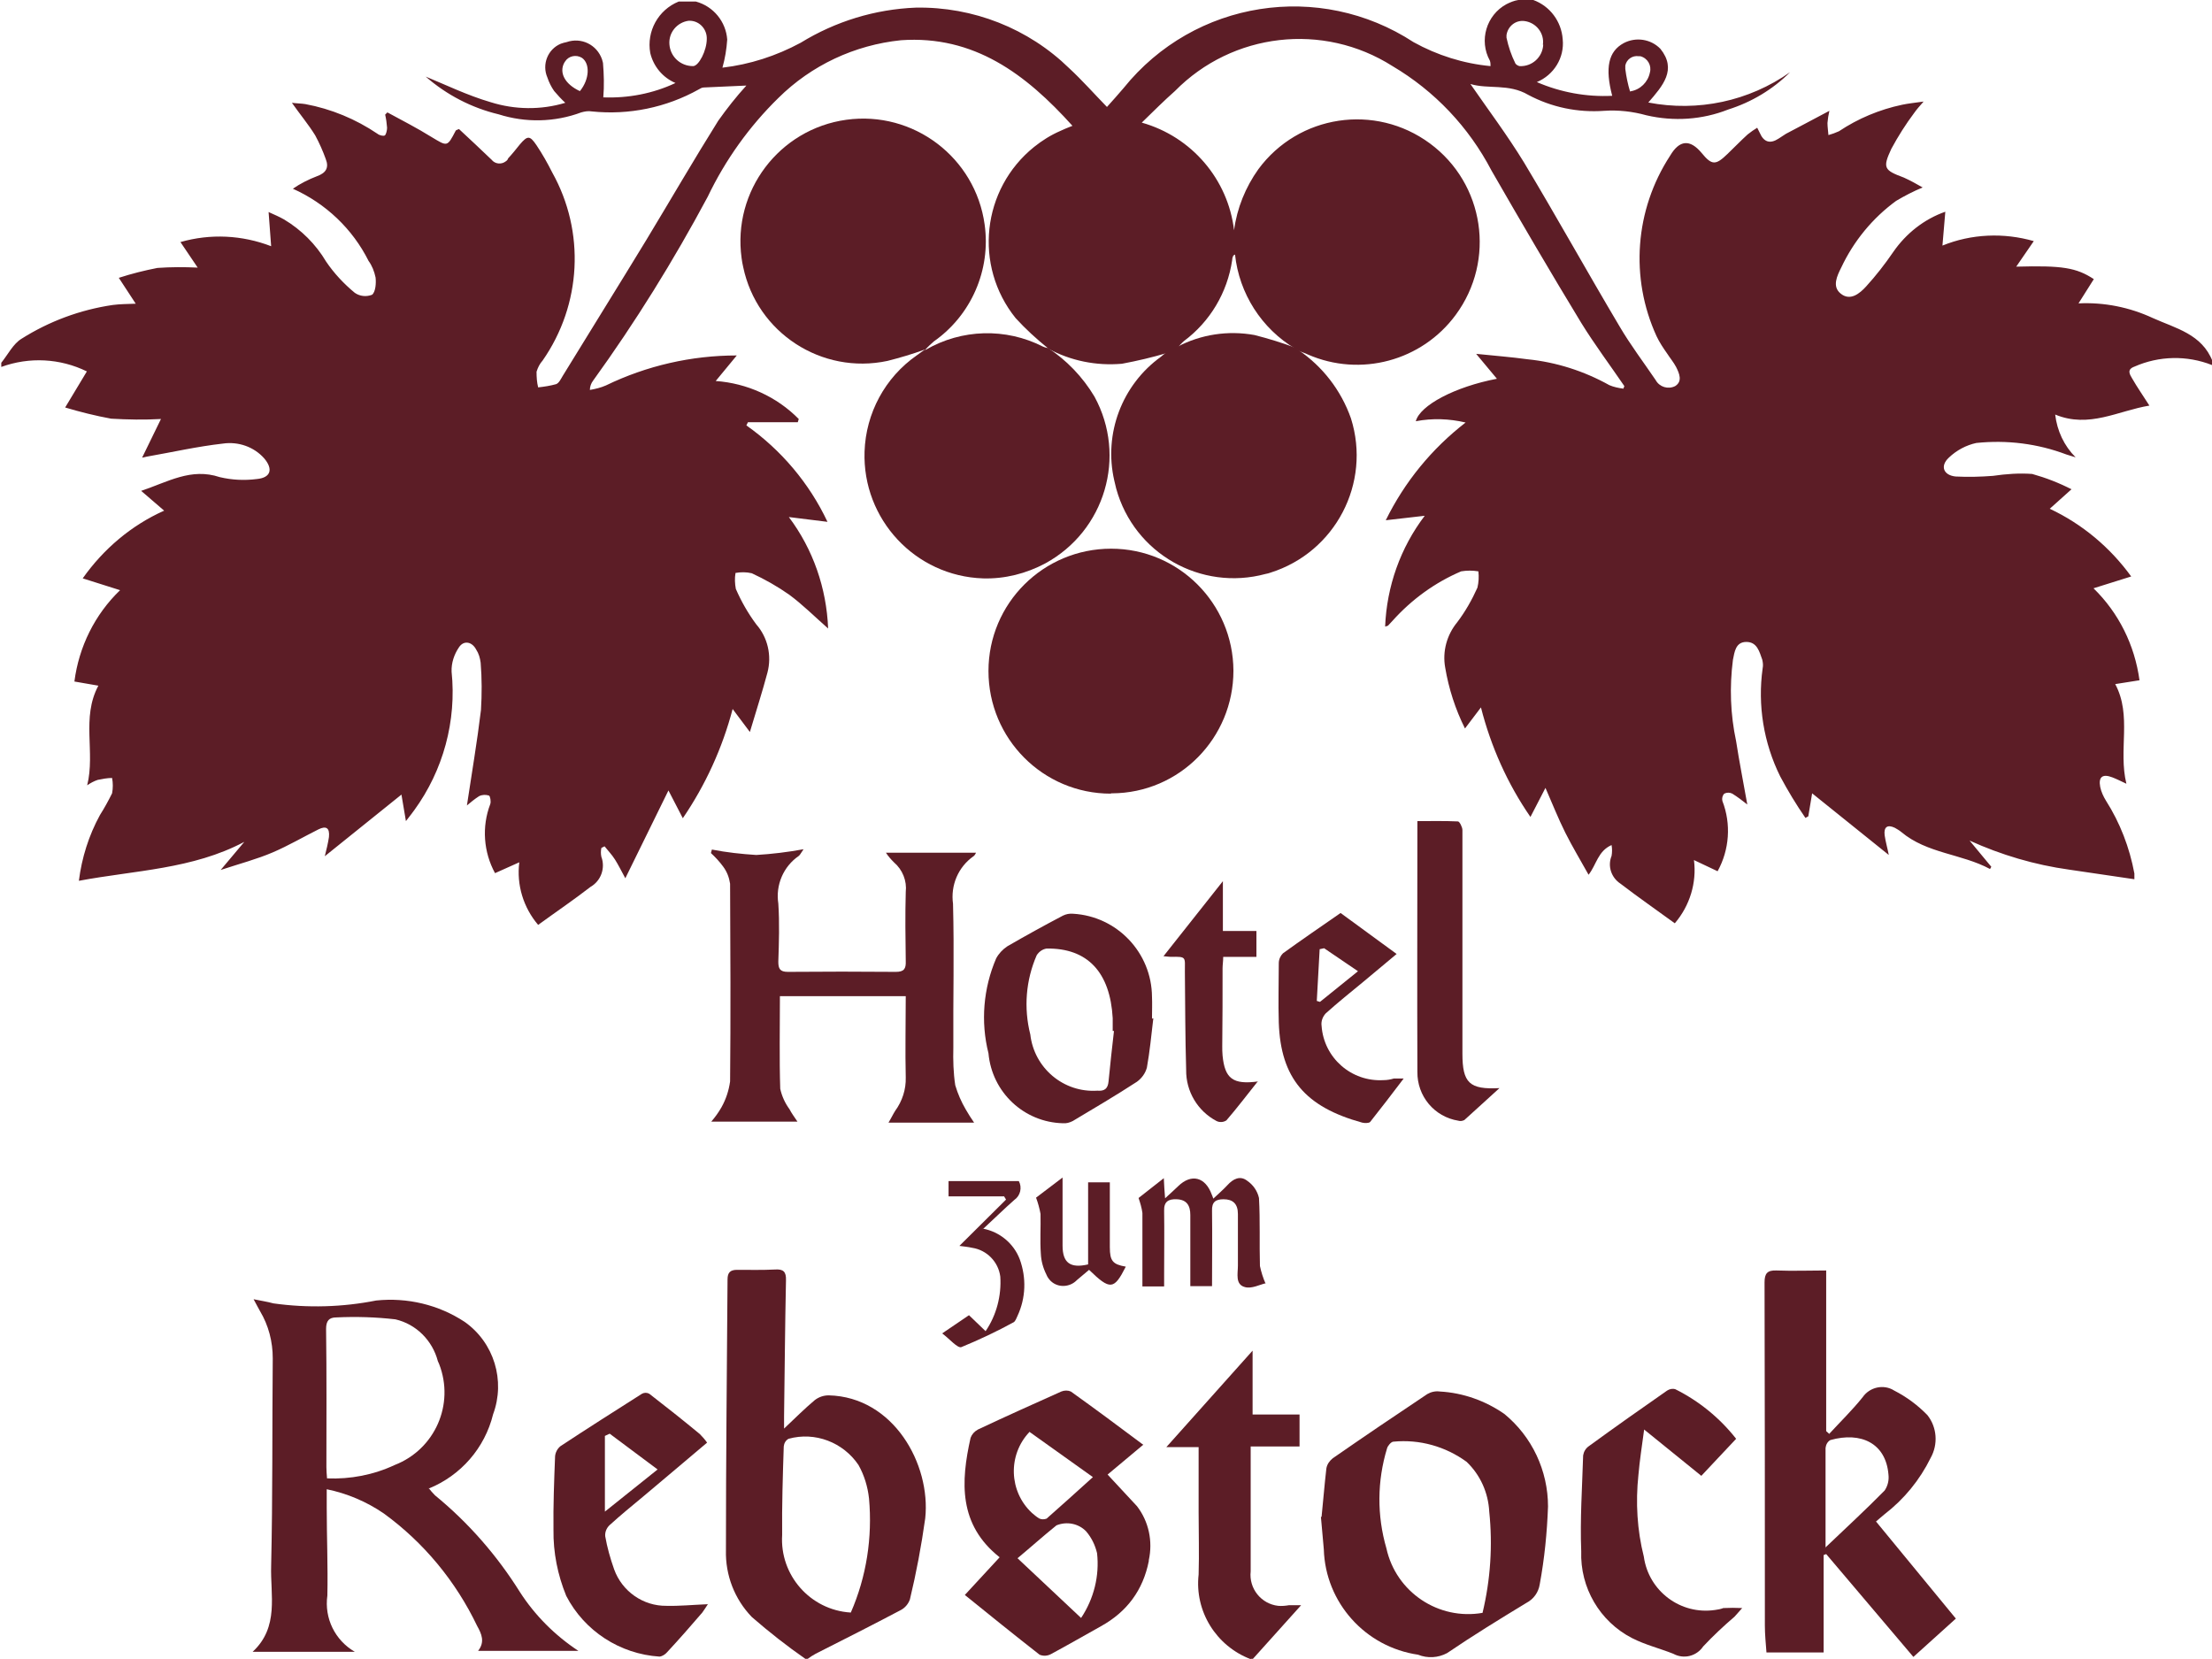 <?xml version="1.0" encoding="UTF-8"?>
<svg xmlns="http://www.w3.org/2000/svg" xmlns:xlink="http://www.w3.org/1999/xlink" id="Ebene_1" viewBox="0 0 69.26 51.95">
  <defs>
    <clipPath id="clippath">
      <rect width="69.26" height="51.95" fill="none" stroke-width="0"></rect>
    </clipPath>
  </defs>
  <g clip-path="url(#clippath)">
    <path d="m69.26,11.43c-.79-.31-1.66-.29-2.43.05-.25.09-.14.25-.07.37.16.28.35.55.54.85-.98.16-1.89.72-2.95.28.06.51.28.98.64,1.34-.1-.03-.19-.06-.29-.09-.9-.34-1.86-.46-2.82-.36-.32.07-.62.23-.86.46-.28.26-.17.55.21.59.39.02.78.01,1.17-.02.41-.06.82-.09,1.23-.06.43.12.84.28,1.23.48l-.68.61c1.02.48,1.89,1.21,2.55,2.12l-1.18.37c.79.77,1.29,1.78,1.44,2.88l-.76.12c.53.99.09,2.06.35,3.12-.17-.08-.31-.15-.44-.2-.31-.12-.44-.01-.38.3.03.15.1.3.18.43.44.69.74,1.47.89,2.28,0,.06,0,.12,0,.18-.68-.1-1.36-.2-2.04-.3-1.08-.15-2.13-.46-3.12-.91l.68.82-.04.07c-.89-.48-1.97-.48-2.78-1.16-.06-.05-.13-.09-.2-.13-.23-.11-.35-.03-.32.23.03.21.09.41.13.62l-2.4-1.93-.12.72-.09.05c-.29-.42-.55-.85-.79-1.3-.52-1.05-.71-2.23-.55-3.38.02-.09.01-.18-.01-.27-.09-.25-.16-.56-.5-.56s-.37.32-.42.56c-.11.85-.08,1.71.1,2.55.1.65.23,1.3.35,1.98-.15-.12-.31-.24-.47-.34-.08-.04-.17-.04-.25,0-.06.06-.08.15-.06.23.28.72.22,1.53-.15,2.2l-.74-.35c.09.71-.13,1.43-.6,1.98-.56-.41-1.14-.81-1.7-1.24-.29-.19-.41-.55-.28-.87.02-.11.02-.23,0-.34-.43.19-.47.61-.72.93-.25-.45-.51-.88-.73-1.32s-.41-.92-.62-1.4l-.47.91c-.72-1.04-1.24-2.21-1.55-3.43l-.5.66c-.3-.6-.51-1.25-.62-1.91-.09-.5.05-1.02.38-1.42.25-.33.46-.7.63-1.08.04-.17.05-.34.03-.51-.18-.03-.36-.03-.54,0-.82.35-1.55.88-2.15,1.55-.05.05-.09.1-.14.15-.01.01-.04.01-.09.03.05-1.26.48-2.47,1.24-3.47l-1.22.14c.59-1.2,1.44-2.24,2.5-3.06-.51-.12-1.04-.14-1.56-.04.13-.5,1.23-1.08,2.54-1.33l-.65-.78c.58.06,1.1.1,1.61.17.9.09,1.77.37,2.56.81.14.06.29.09.44.11l.03-.08c-.45-.66-.93-1.3-1.35-1.98-.96-1.58-1.89-3.17-2.81-4.77-.71-1.36-1.78-2.49-3.1-3.27-2.17-1.38-5.01-1.05-6.81.78-.34.3-.67.63-1.04.99,1.56.44,2.7,1.77,2.89,3.37.09-.69.36-1.35.76-1.91,1.26-1.71,3.66-2.07,5.37-.81,1.71,1.26,2.07,3.66.81,5.37-1.06,1.44-2.98,1.96-4.63,1.24-.1-.05-.21-.08-.31-.12l-.08-.06c-1.06-.63-1.76-1.73-1.89-2.95-.03.02-.06.03-.06.05-.02.04-.03.08-.03.13-.15,1.01-.69,1.92-1.51,2.53-.07.06-.14.14-.2.21l-.32.16c-.47.14-.94.25-1.42.34-.8.07-1.61-.09-2.32-.48h.01c-.36-.29-.71-.61-1.02-.95-1.32-1.64-1.06-4.04.58-5.36.25-.2.52-.37.82-.5.11-.05.22-.1.38-.16-1.46-1.62-3.08-2.84-5.37-2.68-1.45.15-2.8.78-3.84,1.81-.91.89-1.66,1.94-2.21,3.09-1.07,2-2.26,3.92-3.59,5.76-.06.08-.1.18-.1.29.17-.03.34-.07.5-.14,1.28-.62,2.68-.94,4.1-.94l-.66.8c.98.07,1.91.49,2.6,1.19l-.03.1h-1.56l-.05.1c1.09.77,1.97,1.81,2.54,3.02l-1.21-.15c.76,1.01,1.18,2.23,1.23,3.49-.43-.38-.8-.75-1.22-1.06-.37-.26-.76-.48-1.17-.67-.17-.04-.34-.04-.51-.01-.03.17-.02.34.01.5.17.39.38.76.64,1.11.36.41.49.98.35,1.51-.16.6-.35,1.19-.55,1.86l-.54-.72c-.32,1.22-.85,2.38-1.56,3.42l-.45-.87-1.35,2.75c-.14-.26-.22-.42-.32-.58s-.22-.28-.33-.42l-.1.05c-.02.09-.02.19,0,.28.13.35-.01.75-.34.94-.53.41-1.09.79-1.64,1.19-.46-.54-.68-1.25-.59-1.96l-.76.34c-.36-.66-.42-1.45-.15-2.16.03-.08,0-.25-.04-.27-.1-.03-.21-.03-.31.02-.14.09-.26.19-.38.29.15-1,.32-1.99.44-2.99.03-.49.03-.99-.01-1.48-.02-.15-.06-.29-.14-.41-.13-.25-.39-.3-.54-.07-.15.22-.24.49-.23.76.16,1.54-.26,3.09-1.17,4.34-.07.09-.13.18-.26.34l-.14-.83-2.4,1.93c.05-.2.1-.4.13-.6.03-.29-.09-.36-.33-.24-.48.24-.94.51-1.43.72s-1.02.35-1.63.55l.74-.88c-1.62.86-3.43.89-5.18,1.22.09-.72.31-1.42.66-2.06.14-.22.26-.44.38-.68.03-.16.03-.32,0-.48-.15,0-.3.03-.45.06-.12.04-.23.1-.33.17.26-1.04-.19-2.11.35-3.12l-.75-.13c.14-1.09.64-2.1,1.43-2.86l-1.17-.37c.65-.92,1.52-1.66,2.55-2.12l-.72-.62c.84-.28,1.56-.73,2.46-.43.38.09.77.11,1.16.06.44-.04.52-.31.23-.65-.32-.36-.81-.53-1.29-.46-.8.09-1.59.27-2.39.41-.05.01-.11.03-.14.03l.59-1.21c-.52.03-1.04.02-1.56-.01-.49-.09-.97-.21-1.44-.35l.68-1.13c-.84-.41-1.8-.46-2.68-.14v-.13c.21-.26.37-.59.63-.75.87-.55,1.84-.91,2.86-1.06.23-.03.46-.03.72-.04l-.53-.81c.4-.13.8-.23,1.21-.31.42-.03.84-.03,1.26-.01l-.54-.8c.94-.27,1.93-.22,2.84.13-.03-.37-.05-.69-.08-1.07.2.09.34.15.48.23.54.32,1,.78,1.32,1.32.25.37.56.7.9.98.16.11.36.13.54.06.11-.09.13-.36.11-.54-.04-.19-.11-.37-.22-.52-.5-1-1.34-1.8-2.37-2.26.23-.16.49-.29.75-.39.28-.1.39-.26.28-.54-.09-.25-.2-.5-.33-.74-.21-.34-.47-.65-.73-1.02.16.02.3.02.42.04.81.15,1.58.47,2.26.93.06.05.19.08.23.05s.07-.16.07-.24c-.01-.14-.03-.28-.06-.41l.07-.07c.46.25.93.49,1.38.77.5.3.49.32.76-.2,0-.01.04-.02.1-.05.33.31.68.63,1.02.96.11.14.31.16.45.05.03-.02.06-.05.07-.09.13-.14.25-.29.37-.44.24-.28.31-.28.52.03.18.27.34.55.49.85,1.04,1.86.92,4.14-.3,5.89-.09.1-.15.22-.19.35,0,.17.01.33.05.49.19-.02.38-.05.56-.1.09-.03.15-.16.21-.26.87-1.42,1.75-2.83,2.62-4.26.75-1.24,1.48-2.5,2.25-3.73.27-.38.56-.75.88-1.1-.46.02-.89.04-1.33.06-.06,0-.11.03-.16.06-1.02.57-2.19.81-3.35.69-.11-.02-.22,0-.33.03-.83.31-1.74.33-2.59.06-.84-.2-1.63-.61-2.28-1.18.61.25,1.31.59,2.03.8.76.24,1.58.25,2.34.02-.12-.11-.24-.24-.35-.37-.09-.13-.16-.27-.21-.42-.18-.41.01-.89.42-1.06.06-.02.12-.04.18-.05.46-.16.95.08,1.11.54.01.04.02.07.03.11.03.36.04.72.01,1.08.78.03,1.56-.12,2.26-.45-.4-.17-.69-.52-.79-.94-.12-.68.25-1.35.89-1.61h.54c.55.15.94.63.98,1.19-.02.3-.07.6-.15.88.86-.1,1.69-.37,2.45-.78,1.09-.67,2.33-1.05,3.61-1.1,1.79-.03,3.52.65,4.8,1.9.41.38.78.8,1.18,1.21.18-.2.35-.39.52-.59C37.4,0,41.32-.6,44.26,1.32c.74.41,1.56.67,2.41.75,0-.06,0-.11-.02-.17-.35-.63-.11-1.43.52-1.77.12-.06.24-.11.37-.13h.47c.52.19.88.67.92,1.23.06.58-.28,1.12-.81,1.34.74.32,1.55.47,2.36.43-.23-.88-.12-1.39.36-1.65.38-.2.85-.13,1.15.18.52.65.08,1.15-.38,1.68,1.55.3,3.15-.04,4.44-.95-.54.54-1.21.94-1.94,1.17-.81.32-1.7.38-2.56.18-.43-.12-.88-.17-1.32-.14-.83.06-1.65-.11-2.38-.5-.61-.36-1.26-.17-1.81-.34.56.81,1.16,1.61,1.68,2.46,1.02,1.7,1.98,3.43,2.99,5.13.34.58.75,1.12,1.13,1.68.12.22.39.3.61.19,0,0,0,0,0,0,.24-.15.13-.4.03-.6-.08-.15-.19-.28-.28-.42-.12-.17-.24-.35-.33-.54-.84-1.83-.68-3.96.42-5.65q.44-.75.99-.09c.32.39.44.39.81.03.21-.2.41-.41.63-.61.1-.08.2-.15.3-.21.04.08.06.12.08.16q.19.44.59.18c.08-.05.15-.1.23-.15.43-.23.86-.45,1.36-.72-.03.13-.05.25-.06.38,0,.12.02.25.03.38.11-.03.22-.07.33-.12.6-.4,1.27-.68,1.98-.83.19-.04.39-.06.67-.1-.14.16-.22.25-.29.35-.27.36-.51.74-.72,1.13-.28.6-.23.67.39.9.2.09.4.2.59.31-.29.12-.56.26-.83.42-.74.54-1.33,1.26-1.72,2.09-.13.26-.29.59-.02.81.3.25.6,0,.8-.22.31-.34.59-.7.85-1.08.4-.58.97-1.03,1.63-1.26-.03.37-.06.69-.09,1.06.91-.37,1.92-.41,2.86-.14l-.55.8c1.44-.04,1.88.03,2.43.39l-.48.76c.8-.04,1.6.12,2.33.46.71.32,1.54.5,1.87,1.36v.14ZM48.31,1.4c.05-.36-.21-.69-.57-.74,0,0,0,0,0,0-.28-.04-.53.16-.57.44,0,.03,0,.05,0,.08.06.28.15.55.28.81.03.04.08.07.13.08.39.02.72-.28.74-.67m-26.19-.18c.01-.3-.22-.56-.52-.57-.02,0-.03,0-.05,0-.36.05-.63.37-.6.74.03.39.35.68.74.68.18,0,.43-.49.43-.85m28.92,1.64c.31-.05.55-.29.61-.59.06-.22-.07-.45-.3-.51-.02,0-.03,0-.05,0-.2-.03-.38.1-.42.29,0,.04,0,.07,0,.11.03.24.08.48.15.71m-32.88-.02c.3-.37.32-.86.06-1.04-.18-.11-.42-.06-.53.12,0,0-.01.02-.02.03-.17.31.01.67.48.89" fill="#5c1d26" fill-rule="evenodd" stroke-width="0"></path>
    <path d="m25.23,51.95c-.59-.41-1.15-.85-1.69-1.32-.54-.56-.83-1.31-.81-2.09,0-2.83.03-5.65.05-8.48,0-.22.09-.3.3-.3.39,0,.79.01,1.18-.01.27-.02.36.07.35.34-.03,1.42-.04,2.84-.06,4.26v.38c.36-.34.65-.63.96-.89.13-.1.28-.15.44-.15,2.03.05,3.2,2.16,3.02,3.85-.12.86-.28,1.71-.48,2.54-.05.14-.15.26-.28.33-.89.47-1.78.92-2.67,1.37-.09.05-.17.1-.25.16h-.07Zm1.41-1.46c.49-1.12.68-2.35.57-3.57-.04-.37-.15-.73-.33-1.05-.48-.71-1.36-1.05-2.19-.82-.09.05-.14.14-.15.24-.03.92-.06,1.85-.05,2.77-.08,1.26.88,2.35,2.14,2.43,0,0,0,0,0,0" fill="#5c1d26" fill-rule="evenodd" stroke-width="0"></path>
    <path d="m39.16,51.95c-1.08-.41-1.76-1.5-1.63-2.65.02-.65,0-1.31,0-1.96v-2.03h-1.01l2.7-3.02v2h1.47v1h-1.53v.39c0,1.06,0,2.12,0,3.18,0,.11,0,.23,0,.34-.06.54.33,1.02.86,1.08.11.01.23,0,.34-.02.1,0,.2,0,.38,0l-1.51,1.68h-.07Z" fill="#5c1d26" fill-rule="evenodd" stroke-width="0"></path>
    <path d="m32.79,10.88c.6.39,1.11.92,1.48,1.54,1.02,1.87.33,4.2-1.54,5.22-.6.32-1.27.49-1.95.47-2.12-.07-3.78-1.85-3.71-3.97.04-1.2.64-2.32,1.63-3.01.08-.06.17-.12.25-.18h.04c1.12-.65,2.5-.69,3.66-.1.05.02.1.04.16.05h-.01" fill="#5c1d26" fill-rule="evenodd" stroke-width="0"></path>
    <path d="m36.54,11.02l.32-.16c.74-.39,1.59-.52,2.42-.37.43.11.86.24,1.28.4l.08.06c.77.52,1.35,1.27,1.66,2.15.64,2.03-.49,4.19-2.52,4.83-.05.02-.1.03-.15.04-2.03.55-4.12-.64-4.68-2.67-.02-.08-.04-.17-.06-.25-.34-1.47.24-3,1.46-3.88.06-.05.12-.1.18-.15" fill="#5c1d26" fill-rule="evenodd" stroke-width="0"></path>
    <path d="m34.78,24.85c-2.12,0-3.83-1.72-3.83-3.84,0-2.12,1.72-3.83,3.84-3.83,2.11,0,3.82,1.71,3.83,3.82,0,2.11-1.69,3.83-3.8,3.84-.01,0-.02,0-.03,0" fill="#5c1d26" fill-rule="evenodd" stroke-width="0"></path>
    <path d="m28.98,10.95h-.04c-.38.14-.76.25-1.15.35-2.06.44-4.09-.88-4.52-2.94-.02-.09-.04-.19-.05-.28-.29-2.1,1.18-4.04,3.28-4.33s4.04,1.18,4.33,3.28c.2,1.42-.42,2.84-1.59,3.66-.09.08-.18.16-.26.25" fill="#5c1d26" fill-rule="evenodd" stroke-width="0"></path>
    <path d="m13.42,46.59c.06.08.13.16.2.23,1.05.86,1.94,1.88,2.66,3.03.47.73,1.1,1.36,1.83,1.84h-3.14c.22-.28.11-.53-.03-.78-.67-1.4-1.67-2.61-2.92-3.52-.54-.37-1.15-.63-1.79-.76v.56c0,.92.04,1.85.02,2.77-.1.71.24,1.4.86,1.76h-3.2c.84-.78.55-1.78.58-2.7.05-2.16.03-4.33.05-6.49,0-.52-.13-1.03-.4-1.48-.06-.1-.11-.21-.2-.37.24.05.44.08.62.13,1.07.15,2.16.12,3.22-.09.97-.1,1.95.13,2.77.67.92.65,1.28,1.84.89,2.89-.26,1.06-1.01,1.92-2.02,2.33m-3.18-.32c.73.03,1.46-.11,2.12-.42,1.26-.49,1.88-1.9,1.39-3.16-.01-.03-.03-.06-.04-.09-.17-.65-.68-1.16-1.33-1.31-.61-.07-1.23-.09-1.85-.06-.23,0-.32.11-.32.36.02,1.44.01,2.89.01,4.33,0,.11.01.22.02.35" fill="#5c1d26" fill-rule="evenodd" stroke-width="0"></path>
    <path d="m57.28,44.89c.35-.38.72-.74,1.04-1.14.22-.32.66-.42.99-.21.39.2.74.46,1.04.77.3.38.34.91.1,1.34-.34.69-.83,1.29-1.44,1.76-.08.07-.17.14-.27.23l2.5,3.04-1.33,1.2-2.73-3.22-.08.03v3.05h-1.79c-.02-.27-.05-.56-.05-.84,0-3.58,0-7.17-.01-10.75,0-.28.09-.38.37-.37.52.02,1.03,0,1.56,0v5.03l.1.09m-.13,3.56c.66-.63,1.27-1.19,1.86-1.79.1-.15.14-.32.12-.5-.08-.98-.86-1.35-1.82-1.08-.09.05-.14.15-.15.25,0,1,0,2,0,3.12" fill="#5c1d26" fill-rule="evenodd" stroke-width="0"></path>
    <path d="m24.42,31.19c0,.99-.02,1.95.01,2.9.05.23.15.45.29.64.06.12.15.24.25.39h-2.7c.12-.14.23-.29.32-.45.14-.25.23-.52.27-.81.02-2.06.01-4.12,0-6.19-.03-.2-.1-.38-.22-.54-.11-.15-.24-.29-.38-.42l.03-.11c.46.09.92.14,1.39.17.5-.03.99-.09,1.48-.18-.09.13-.11.18-.15.21-.48.33-.73.91-.64,1.49.04.61.02,1.22,0,1.82,0,.22.05.32.3.32,1.13-.01,2.25-.01,3.38,0,.26,0,.32-.1.31-.34-.01-.72-.02-1.44,0-2.16.04-.35-.1-.7-.37-.93-.09-.09-.18-.19-.25-.3h2.82s-.04.09-.08.11c-.48.34-.72.91-.64,1.49.04,1.5,0,3,.01,4.5-.01.39,0,.79.06,1.18.08.27.19.52.33.76.08.14.17.28.26.41h-2.68c.08-.13.14-.26.21-.37.22-.3.34-.67.33-1.04-.02-.84,0-1.68,0-2.55h-3.93Z" fill="#5c1d26" fill-rule="evenodd" stroke-width="0"></path>
    <path d="m41.38,47.49c.05-.48.09-1,.15-1.51.02-.13.1-.24.2-.32.98-.68,1.97-1.35,2.96-2.01.12-.07.26-.1.4-.08.72.04,1.42.29,2.01.7.87.71,1.37,1.78,1.37,2.9-.03.82-.11,1.63-.26,2.44-.04.25-.19.46-.42.58-.84.51-1.67,1.02-2.48,1.57-.28.15-.61.17-.91.05-1.65-.24-2.9-1.63-2.95-3.3-.03-.33-.06-.65-.09-1.01m5.06,3c.25-1.04.32-2.11.21-3.17-.03-.59-.28-1.15-.71-1.56-.66-.48-1.47-.71-2.29-.63-.07,0-.18.13-.2.21-.31,1.02-.32,2.1-.02,3.13.3,1.37,1.63,2.26,3.01,2.02" fill="#5c1d26" fill-rule="evenodd" stroke-width="0"></path>
    <path d="m35.78,45.25l-1.1.92c.36.39.64.69.92.99.37.48.5,1.1.37,1.69,0,.01,0,.02,0,.03q-.27,1.36-1.5,2.04c-.52.29-1.04.59-1.56.87-.11.06-.24.07-.36.02-.78-.61-1.55-1.23-2.34-1.87l1.09-1.18c-1.29-1.02-1.22-2.36-.91-3.74.04-.11.12-.2.23-.26.87-.41,1.74-.8,2.61-1.19.1-.04.21-.04.3,0,.74.53,1.47,1.07,2.27,1.67m-1.95,5.42c.4-.6.58-1.32.5-2.03-.06-.25-.17-.48-.34-.68-.24-.25-.61-.32-.93-.19-.41.33-.8.68-1.22,1.03l1.99,1.87m-1.62-5.82c-.68.72-.64,1.86.08,2.53.07.06.14.12.22.17.07.04.16.04.24.01.48-.42.95-.85,1.45-1.3l-1.99-1.42" fill="#5c1d26" fill-rule="evenodd" stroke-width="0"></path>
    <path d="m54.37,45.04l-1.1,1.17-1.79-1.45c-.07.52-.14.97-.18,1.43-.09.85-.04,1.72.17,2.55.15,1.08,1.15,1.83,2.23,1.67.09-.01.18-.03.26-.06.2-.01.39-.01.59,0-.1.11-.17.19-.24.27-.34.29-.67.6-.98.93-.21.31-.61.41-.94.23-.43-.17-.88-.28-1.29-.49-1.01-.52-1.63-1.58-1.59-2.72-.04-1,.03-2,.06-3,.02-.12.08-.22.18-.29.81-.59,1.63-1.17,2.45-1.74.08-.05.17-.07.26-.04.74.37,1.39.9,1.9,1.55" fill="#5c1d26" fill-rule="evenodd" stroke-width="0"></path>
    <path d="m22.17,50.22c-.06.09-.12.19-.18.27-.36.42-.72.83-1.1,1.24-.06.07-.15.13-.24.14-1.24-.08-2.35-.8-2.92-1.9-.27-.66-.41-1.36-.4-2.07-.01-.76.02-1.53.05-2.3.01-.12.07-.24.17-.32.85-.56,1.7-1.1,2.55-1.64.07-.04.16-.04.23,0,.53.41,1.06.83,1.58,1.26.08.08.16.17.23.27-.67.57-1.33,1.12-1.98,1.67-.36.3-.73.6-1.08.92-.09.09-.14.21-.13.34.06.35.16.7.28,1.04.25.69.91,1.15,1.64,1.14.4.01.8-.03,1.28-.05m-3.06-5.34l-.15.07v2.37l1.65-1.32-1.5-1.12" fill="#5c1d26" fill-rule="evenodd" stroke-width="0"></path>
    <path d="m36.11,31.9c-.06.51-.11,1.03-.2,1.53-.05.18-.16.33-.31.44-.66.43-1.34.83-2.01,1.23-.1.05-.2.08-.31.07-1.22-.03-2.22-.97-2.33-2.19-.25-.99-.16-2.04.24-2.97.08-.15.2-.28.35-.38.57-.33,1.15-.65,1.74-.96.1-.05.21-.07.32-.06,1.38.08,2.46,1.22,2.47,2.6.01.22,0,.45,0,.68h.06m-1.25.39h-.04c0-.14,0-.27,0-.4-.08-1.44-.79-2.2-2.07-2.18-.13.02-.24.1-.31.21-.34.78-.41,1.65-.2,2.48.12,1.05,1.04,1.83,2.1,1.76.23.02.33-.07.35-.29.05-.53.11-1.05.17-1.58" fill="#5c1d26" fill-rule="evenodd" stroke-width="0"></path>
    <path d="m44.38,25.71c.44,0,.85-.01,1.27.01.05,0,.14.18.14.27,0,1.87,0,3.74,0,5.61v1.39c0,.92.22,1.13,1.16,1.08-.39.35-.74.68-1.1,1-.06.03-.13.04-.19.02-.75-.12-1.29-.77-1.28-1.53-.01-2.6,0-5.2,0-7.85" fill="#5c1d26" fill-rule="evenodd" stroke-width="0"></path>
    <path d="m41.98,28.59l1.75,1.28-1.03.86c-.4.33-.8.65-1.19,1-.1.11-.15.25-.13.39.07,1,.93,1.76,1.94,1.7.11,0,.22-.02.32-.05.1,0,.21,0,.31,0-.37.49-.71.93-1.05,1.36-.04.04-.17.04-.25.02-1.78-.49-2.55-1.39-2.61-3.13-.02-.62,0-1.24,0-1.86,0-.12.05-.23.13-.31.58-.42,1.18-.83,1.8-1.26m-.51,1.1l-.14.03c-.03.54-.06,1.08-.09,1.62l.1.03,1.19-.96-1.06-.72" fill="#5c1d26" fill-rule="evenodd" stroke-width="0"></path>
    <path d="m39.39,33.85c-.36.45-.66.85-.99,1.23-.09.06-.21.07-.31.02-.59-.31-.96-.93-.95-1.6-.03-1.02-.03-2.05-.04-3.07,0-.47.06-.48-.44-.47-.05,0-.1-.01-.23-.02l1.86-2.35v1.56h1.05v.81h-1.04c0,.14-.02.25-.02.36,0,.81,0,1.62-.01,2.43,0,.1,0,.2.01.3.07.72.32.92,1.12.81" fill="#5c1d26" fill-rule="evenodd" stroke-width="0"></path>
    <path d="m39.63,40.18c-.18.04-.44.18-.65.12-.31-.08-.22-.42-.22-.67,0-.54,0-1.08,0-1.62,0-.32-.16-.46-.45-.46-.24,0-.37.08-.36.36.01.78,0,1.55,0,2.36h-.68v-2.23c0-.29-.11-.48-.43-.49-.25-.01-.4.07-.39.36.01.66,0,1.33,0,1.99v.38h-.68c0-.78,0-1.54,0-2.3-.02-.16-.07-.32-.12-.47l.79-.62c.01.22.02.38.04.63.16-.15.29-.26.41-.38.41-.4.85-.29,1.05.26.01.03.03.06.05.13.16-.15.31-.28.44-.42.18-.2.4-.31.62-.14.19.13.32.32.37.54.04.71.01,1.42.03,2.13.04.19.1.38.18.56" fill="#5c1d26" fill-rule="evenodd" stroke-width="0"></path>
    <path d="m30.78,38.47c.52.1.96.46,1.15.96.21.58.19,1.21-.07,1.77-.03.07-.07.17-.12.2-.53.29-1.08.55-1.64.78-.12.04-.37-.26-.6-.43l.84-.57.52.5c.34-.5.5-1.11.46-1.71-.06-.46-.42-.83-.88-.9-.13-.03-.26-.04-.4-.06l1.46-1.45-.06-.1h-1.74v-.48h2.2c.11.2.05.46-.14.59-.32.28-.62.58-.99.92" fill="#5c1d26" fill-rule="evenodd" stroke-width="0"></path>
    <path d="m33.27,36.88v2.12c0,.54.24.72.8.59v-2.57h.68v2.03c0,.43.09.54.5.61-.37.73-.49.74-1.15.1l-.38.32c-.22.23-.59.25-.82.03-.06-.06-.11-.13-.14-.21-.1-.2-.16-.42-.17-.64-.03-.42,0-.83-.01-1.25-.03-.17-.08-.35-.14-.51l.83-.63" fill="#5c1d26" fill-rule="evenodd" stroke-width="0"></path>
  </g>
</svg>
